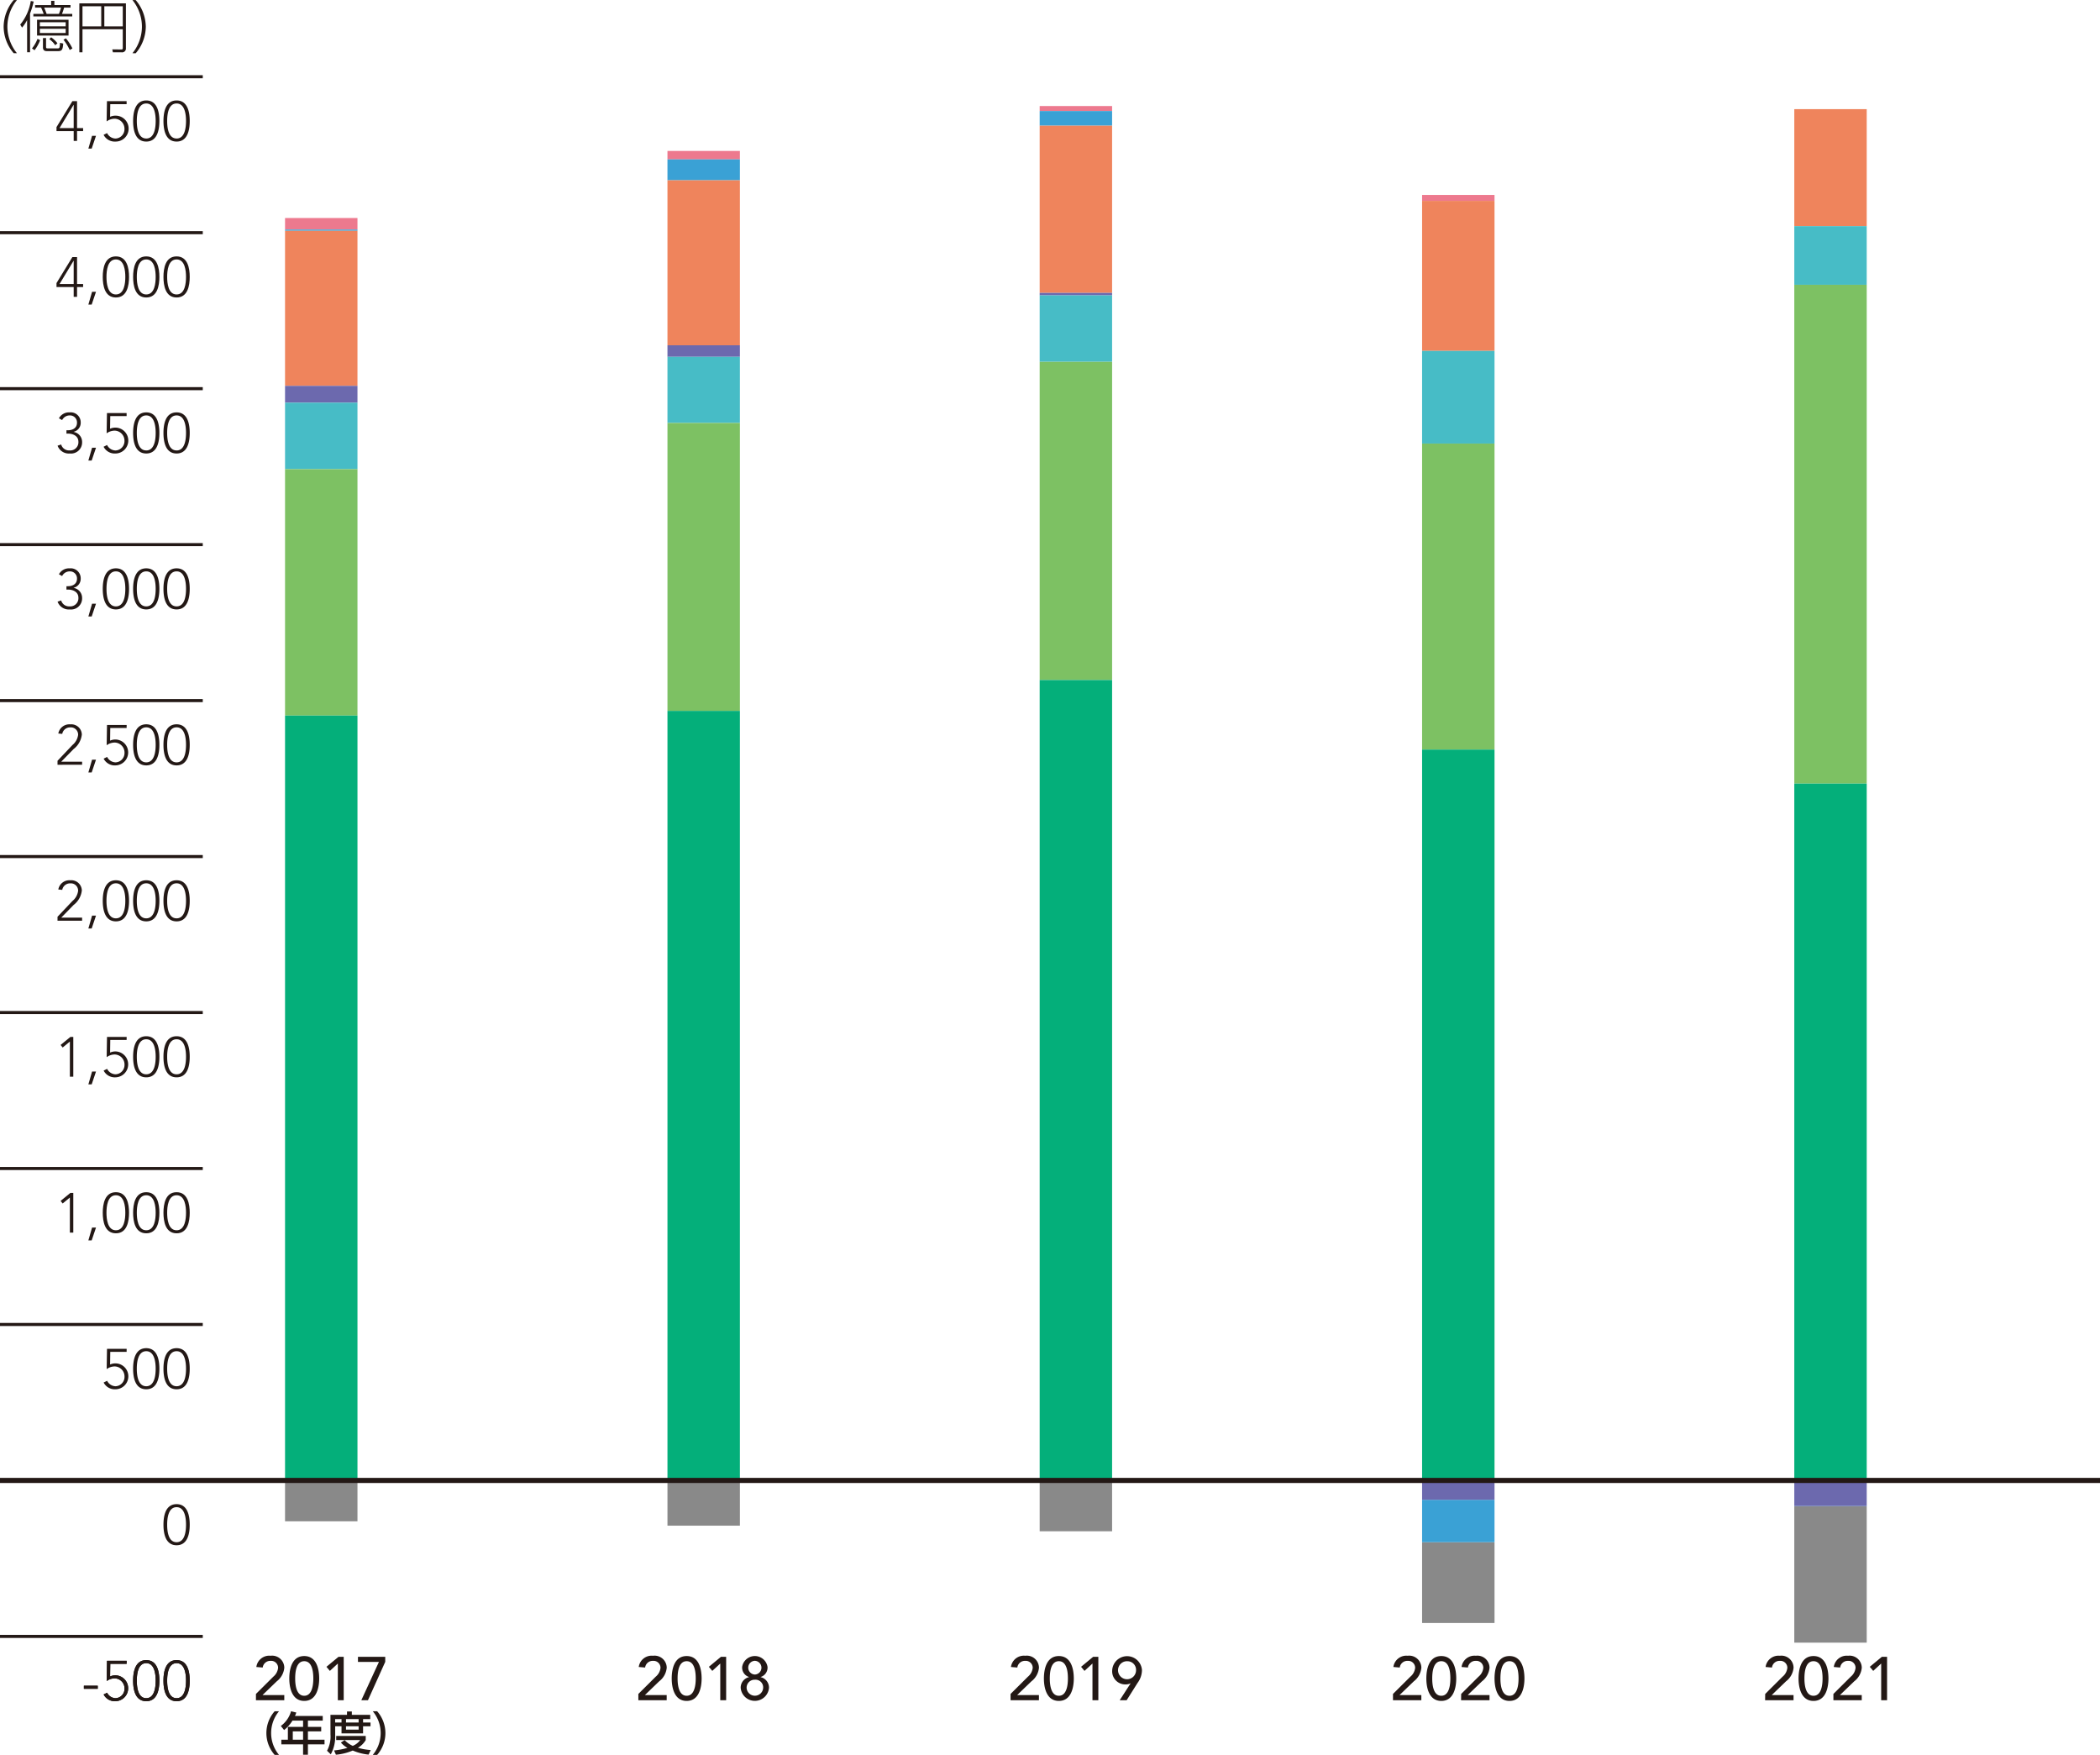 <svg xmlns="http://www.w3.org/2000/svg" viewBox="0 0 205.512 171.714"><defs><style>.cls-1{fill:#231815}.cls-2{fill:none;stroke:#231815;stroke-miterlimit:10;stroke-width:.3px}.cls-3{fill:#ed798e}.cls-4{fill:#3aa1d5}.cls-5{fill:#898989}.cls-6{fill:#ef845c}.cls-7{fill:#6c69ae}.cls-8{fill:#47bcc6}.cls-9{fill:#7dc163}.cls-10{fill:#04af7a}</style></defs><g id="レイヤー_2" data-name="レイヤー 2"><g id="レイヤー_4" data-name="レイヤー 4"><path class="cls-1" d="M2.019 5.356a4.027 4.027 0 0 1-.985-2.6 4.084 4.084 0 0 1 .985-2.6h.318A4.135 4.135 0 0 0 1.4 2.753a4.168 4.168 0 0 0 .934 2.6ZM3.618 5.263h-.286V2.109a3.724 3.724 0 0 1-.494.737l-.182-.291A4.829 4.829 0 0 0 3.689.247L3.975.3a8.224 8.224 0 0 1-.357 1.175Zm.192-.379a3.371 3.371 0 0 0 .539-.934l.257.126a3.713 3.713 0 0 1-.548.989Zm3.939-3.378v.247H3.942v-.247h1.01c-.015-.05-.12-.33-.252-.615h-.588V.644h1.571V.231H6v.413h1.578v.247h-.626a5.235 5.235 0 0 1-.209.615Zm-.363 2.12H4.305V2.082h3.081Zm-.28-1.3H4.579v.4h2.527Zm0 .638H4.579v.412h2.527Zm-1.922.906v.83c0 .149.016.182.165.182h.982c.154 0 .165-.061.192-.209a1.642 1.642 0 0 0 .023-.335l.318.071c-.044.561-.1.742-.506.742H5.266c-.242 0-.384-.1-.384-.363v-.915Zm1.262-2.364a5.925 5.925 0 0 0 .209-.615H5c.093.208.153.373.241.615Zm-.362 3.07a2.358 2.358 0 0 0-.582-.6l.181-.176a2.609 2.609 0 0 1 .615.582Zm1.416.462a5.208 5.208 0 0 0-.609-1.006l.237-.132a4.753 4.753 0 0 1 .637.988ZM13 4.862a.373.373 0 0 1-.422.407h-.851l-.061-.291.873.01c.132 0 .154-.033.154-.159V3.011H8.75v2.258h-.308V.479H13ZM8.75.759V2.73h1.835V.759Zm2.137 0V2.73h1.807V.759ZM13.64 5.356a4.176 4.176 0 0 0 .928-2.6 4.151 4.151 0 0 0-.928-2.6h.318a4.1 4.1 0 0 1 .989 2.605 4.068 4.068 0 0 1-.989 2.6ZM27.555 171.862a3.222 3.222 0 0 1 0-4.266h.426a3.343 3.343 0 0 0 0 4.266ZM32.262 168.055v.454h-1.45v.612h1.3v.441h-1.3v.815h1.625v.455h-1.625v1.013h-.473v-1.013H28.21v-.455h.64v-1.256h1.489v-.612H29.3a3.556 3.556 0 0 1-.819.923l-.32-.4a2.69 2.69 0 0 0 1-1.44l.514.126a3.305 3.305 0 0 1-.131.338Zm-1.923 1.507h-1.008v.815h1.008ZM33.017 167.946h1.62v-.333h.472v.333h1.8v.414h-.7v.333h.729v.369h-.729v.694H34.1v-.694h-.621v.82a3.652 3.652 0 0 1-.428 1.927l-.369-.352a2.925 2.925 0 0 0 .338-1.584Zm1.39 2.472a2.557 2.557 0 0 0 .792.562 1.691 1.691 0 0 0 .73-.567h-2.35v-.405h2.89v.405a2.111 2.111 0 0 1-.766.756 6.294 6.294 0 0 0 1.252.221l-.207.446a5.272 5.272 0 0 1-1.549-.4 5.311 5.311 0 0 1-1.647.41l-.185-.419a6.782 6.782 0 0 0 1.315-.252 2.4 2.4 0 0 1-.644-.518Zm-.931-2.058v.333h.624v-.333Zm1.062 0v.333h1.237v-.333Zm0 .7v.334h1.237v-.334ZM37.16 171.862a3.336 3.336 0 0 0 0-4.266h.428a3.225 3.225 0 0 1 0 4.266Z" transform="translate(-.678 -.148)"/><path class="cls-2" d="M0 7.509h19.843"/><path class="cls-1" d="M7.889 12.976H6.208v-.39l1.555-2.543h.456v2.637h.593v.3h-.593v.956h-.33Zm0-2.57h-.011L6.505 12.68h1.384ZM9.688 13.438h.385L9.65 14.69h-.324ZM13.069 10.339h-1.6l-.017 1.237a1.257 1.257 0 0 1 .567-.11A1.267 1.267 0 0 1 11.981 14a1.223 1.223 0 0 1-1.165-.659l.341-.171a.952.952 0 0 0 .824.534.914.914 0 0 0 .879-.929.984.984 0 0 0-.977-1.011 1.368 1.368 0 0 0-.77.264l.033-1.983h1.923ZM14.99 9.977c1.093 0 1.285 1.165 1.285 2.011S16.083 14 14.99 14s-1.285-1.165-1.285-2.01.195-2.013 1.285-2.013Zm0 3.725c.824 0 .923-1.11.923-1.714s-.1-1.714-.923-1.714-.923 1.109-.923 1.714.099 1.712.923 1.712ZM17.96 9.977c1.093 0 1.285 1.165 1.285 2.011S19.053 14 17.96 14s-1.285-1.165-1.285-2.01.191-2.013 1.285-2.013Zm0 3.725c.824 0 .923-1.11.923-1.714s-.1-1.714-.923-1.714-.923 1.109-.923 1.714.099 1.712.923 1.712Z" transform="translate(-.678 -.148)"/><path class="cls-2" d="M0 22.768h19.843"/><path class="cls-1" d="M7.889 28.234H6.208v-.388L7.763 25.3h.456v2.636h.593v.3h-.593v.957h-.33Zm0-2.57h-.011l-1.373 2.274h1.384ZM9.688 28.7h.385l-.423 1.249h-.324ZM12.02 25.236c1.093 0 1.286 1.164 1.286 2.01s-.193 2.011-1.286 2.011-1.286-1.165-1.286-2.011.193-2.01 1.286-2.01Zm0 3.725c.824 0 .922-1.11.922-1.715s-.1-1.713-.922-1.713-.923 1.11-.923 1.713.103 1.715.923 1.715ZM14.99 25.236c1.093 0 1.285 1.164 1.285 2.01s-.192 2.011-1.285 2.011-1.285-1.165-1.285-2.011.195-2.01 1.285-2.01Zm0 3.725c.824 0 .923-1.11.923-1.715s-.1-1.713-.923-1.713-.923 1.11-.923 1.713.099 1.715.923 1.715ZM17.96 25.236c1.093 0 1.285 1.164 1.285 2.01s-.192 2.011-1.285 2.011-1.285-1.165-1.285-2.011.191-2.01 1.285-2.01Zm0 3.725c.824 0 .923-1.11.923-1.715s-.1-1.713-.923-1.713-.923 1.11-.923 1.713.099 1.715.923 1.715Z" transform="translate(-.678 -.148)"/><path class="cls-2" d="M0 38.03h19.843"/><path class="cls-1" d="M6.664 43.64a.8.8 0 0 0 .818.582.8.8 0 0 0 .869-.846c0-.577-.534-.8-1.028-.8h-.142v-.329h.165c.417 0 .867-.2.867-.736a.685.685 0 0 0-.72-.714.823.823 0 0 0-.735.456l-.314-.176a1.12 1.12 0 0 1 1.049-.577.977.977 0 0 1 1.083 1 .9.9 0 0 1-.692.9v.012a.993.993 0 0 1 .829.994 1.084 1.084 0 0 1-1.2 1.116 1.167 1.167 0 0 1-1.2-.764ZM9.688 43.958h.385L9.65 45.21h-.324ZM13.069 40.859h-1.6l-.021 1.241a1.257 1.257 0 0 1 .567-.11 1.267 1.267 0 0 1-.034 2.533 1.224 1.224 0 0 1-1.165-.66l.341-.171a.952.952 0 0 0 .824.534.914.914 0 0 0 .879-.929.984.984 0 0 0-.977-1.011 1.376 1.376 0 0 0-.77.264l.033-1.983h1.923ZM14.99 40.5c1.093 0 1.285 1.165 1.285 2.011s-.192 2.011-1.285 2.011-1.285-1.165-1.285-2.011S13.9 40.5 14.99 40.5Zm0 3.725c.824 0 .923-1.11.923-1.714s-.1-1.714-.923-1.714-.923 1.109-.923 1.714.099 1.711.923 1.711ZM17.96 40.5c1.093 0 1.285 1.165 1.285 2.011s-.192 2.011-1.285 2.011-1.285-1.165-1.285-2.011.191-2.011 1.285-2.011Zm0 3.725c.824 0 .923-1.11.923-1.714s-.1-1.714-.923-1.714-.923 1.109-.923 1.714.099 1.711.923 1.711Z" transform="translate(-.678 -.148)"/><path class="cls-2" d="M0 53.291h19.843"/><path class="cls-1" d="M6.664 58.9a.8.8 0 0 0 .818.582.8.8 0 0 0 .869-.845c0-.577-.534-.8-1.028-.8h-.142v-.329h.165c.417 0 .867-.2.867-.736a.684.684 0 0 0-.72-.714.821.821 0 0 0-.735.456l-.314-.176a1.12 1.12 0 0 1 1.049-.577.977.977 0 0 1 1.083 1 .9.9 0 0 1-.692.9v.012a.993.993 0 0 1 .829.994 1.083 1.083 0 0 1-1.2 1.115 1.166 1.166 0 0 1-1.2-.763ZM9.688 59.22h.385l-.423 1.252h-.324ZM12.02 55.759c1.093 0 1.286 1.165 1.286 2.011s-.193 2.01-1.286 2.01-1.286-1.165-1.286-2.01.193-2.011 1.286-2.011Zm0 3.724c.824 0 .922-1.109.922-1.713s-.1-1.714-.922-1.714-.92 1.109-.92 1.714.1 1.713.92 1.713ZM14.99 55.759c1.093 0 1.285 1.165 1.285 2.011s-.192 2.01-1.285 2.01-1.285-1.165-1.285-2.01.195-2.011 1.285-2.011Zm0 3.724c.824 0 .923-1.109.923-1.713s-.1-1.714-.923-1.714-.923 1.109-.923 1.714.099 1.713.923 1.713ZM17.96 55.759c1.093 0 1.285 1.165 1.285 2.011s-.192 2.01-1.285 2.01-1.285-1.165-1.285-2.01.191-2.011 1.285-2.011Zm0 3.724c.824 0 .923-1.109.923-1.713s-.1-1.714-.923-1.714-.923 1.109-.923 1.714.099 1.713.923 1.713Z" transform="translate(-.678 -.148)"/><path class="cls-2" d="M0 68.553h19.843"/><path class="cls-1" d="m6.307 74.591 1.462-1.544a1.534 1.534 0 0 0 .554-1 .712.712 0 0 0-.774-.725.775.775 0 0 0-.78.637l-.385-.038a1.1 1.1 0 0 1 1.181-.895 1.026 1.026 0 0 1 1.121.994 2.068 2.068 0 0 1-.8 1.417L6.67 74.679h2.043v.3H6.307ZM9.688 74.481h.385l-.423 1.252h-.324ZM13.069 71.383h-1.6l-.017 1.236a1.257 1.257 0 0 1 .567-.11 1.267 1.267 0 0 1-.034 2.532 1.223 1.223 0 0 1-1.165-.659l.341-.17a.951.951 0 0 0 .824.533.914.914 0 0 0 .879-.929.983.983 0 0 0-.977-1.01 1.367 1.367 0 0 0-.77.263l.033-1.983h1.923ZM14.99 71.021c1.093 0 1.285 1.164 1.285 2.01s-.192 2.01-1.285 2.01-1.285-1.164-1.285-2.01.195-2.01 1.285-2.01Zm0 3.724c.824 0 .923-1.11.923-1.714s-.1-1.714-.923-1.714-.923 1.11-.923 1.714.099 1.714.923 1.714ZM17.96 71.021c1.093 0 1.285 1.164 1.285 2.01s-.192 2.01-1.285 2.01-1.285-1.164-1.285-2.01.191-2.01 1.285-2.01Zm0 3.724c.824 0 .923-1.11.923-1.714s-.1-1.714-.923-1.714-.923 1.11-.923 1.714.099 1.714.923 1.714Z" transform="translate(-.678 -.148)"/><path class="cls-2" d="M0 83.814h19.843"/><path class="cls-1" d="m6.307 89.853 1.462-1.544a1.534 1.534 0 0 0 .554-1 .712.712 0 0 0-.774-.725.775.775 0 0 0-.78.637l-.385-.038a1.1 1.1 0 0 1 1.181-.9 1.026 1.026 0 0 1 1.121.994 2.064 2.064 0 0 1-.8 1.417L6.67 89.94h2.043v.3H6.307ZM9.688 89.743h.385L9.65 91h-.324ZM12.02 86.282c1.093 0 1.286 1.164 1.286 2.011s-.193 2.01-1.286 2.01-1.286-1.164-1.286-2.01.193-2.011 1.286-2.011Zm0 3.725c.824 0 .922-1.111.922-1.714s-.1-1.714-.922-1.714-.923 1.109-.923 1.714.103 1.714.923 1.714ZM14.99 86.282c1.093 0 1.285 1.164 1.285 2.011s-.192 2.01-1.285 2.01-1.285-1.164-1.285-2.01.195-2.011 1.285-2.011Zm0 3.725c.824 0 .923-1.111.923-1.714s-.1-1.714-.923-1.714-.923 1.109-.923 1.714.099 1.714.923 1.714ZM17.96 86.282c1.093 0 1.285 1.164 1.285 2.011s-.192 2.01-1.285 2.01-1.285-1.164-1.285-2.01.191-2.011 1.285-2.011Zm0 3.725c.824 0 .923-1.111.923-1.714s-.1-1.714-.923-1.714-.923 1.109-.923 1.714.099 1.714.923 1.714Z" transform="translate(-.678 -.148)"/><path class="cls-2" d="M0 99.076h19.843"/><path class="cls-1" d="M7.516 102.07H7.51l-.7.577-.2-.252.961-.786h.28v3.891h-.335ZM9.688 105h.385l-.423 1.252h-.324ZM13.069 101.905h-1.6l-.017 1.237a1.257 1.257 0 0 1 .567-.11 1.267 1.267 0 0 1-.034 2.532 1.223 1.223 0 0 1-1.165-.659l.341-.171a.952.952 0 0 0 .824.534.914.914 0 0 0 .879-.929.984.984 0 0 0-.977-1.011 1.368 1.368 0 0 0-.77.264l.033-1.983h1.923ZM14.99 101.543c1.093 0 1.285 1.165 1.285 2.011s-.192 2.01-1.285 2.01-1.285-1.165-1.285-2.01.195-2.011 1.285-2.011Zm0 3.725c.824 0 .923-1.11.923-1.714s-.1-1.714-.923-1.714-.923 1.109-.923 1.714.099 1.714.923 1.714ZM17.96 101.543c1.093 0 1.285 1.165 1.285 2.011s-.192 2.01-1.285 2.01-1.285-1.165-1.285-2.01.191-2.011 1.285-2.011Zm0 3.725c.824 0 .923-1.11.923-1.714s-.1-1.714-.923-1.714-.923 1.109-.923 1.714.099 1.714.923 1.714Z" transform="translate(-.678 -.148)"/><path class="cls-2" d="M0 114.337h19.843"/><path class="cls-1" d="M7.516 117.332H7.51l-.7.577-.2-.253.961-.785h.28v3.889h-.335ZM9.688 120.266h.385l-.423 1.252h-.324ZM12.02 116.805c1.093 0 1.286 1.165 1.286 2.01s-.193 2.011-1.286 2.011-1.286-1.165-1.286-2.011.193-2.01 1.286-2.01Zm0 3.724c.824 0 .922-1.109.922-1.714s-.1-1.713-.922-1.713-.923 1.109-.923 1.713.103 1.714.923 1.714ZM14.99 116.805c1.093 0 1.285 1.165 1.285 2.01s-.192 2.011-1.285 2.011-1.285-1.165-1.285-2.011.195-2.01 1.285-2.01Zm0 3.724c.824 0 .923-1.109.923-1.714s-.1-1.713-.923-1.713-.923 1.109-.923 1.713.099 1.714.923 1.714ZM17.96 116.805c1.093 0 1.285 1.165 1.285 2.01s-.192 2.011-1.285 2.011-1.285-1.165-1.285-2.011.191-2.01 1.285-2.01Zm0 3.724c.824 0 .923-1.109.923-1.714s-.1-1.713-.923-1.713-.923 1.109-.923 1.713.099 1.714.923 1.714Z" transform="translate(-.678 -.148)"/><path class="cls-2" d="M0 129.599h19.843"/><path class="cls-1" d="M13.069 132.429h-1.6l-.017 1.236a1.257 1.257 0 0 1 .567-.11 1.267 1.267 0 0 1-.034 2.533 1.224 1.224 0 0 1-1.165-.66l.341-.17a.951.951 0 0 0 .824.533.914.914 0 0 0 .879-.929.983.983 0 0 0-.977-1.01 1.367 1.367 0 0 0-.77.263l.033-1.982h1.923ZM14.989 132.066c1.094 0 1.286 1.164 1.286 2.011s-.192 2.011-1.286 2.011-1.285-1.165-1.285-2.011.196-2.011 1.285-2.011Zm0 3.725c.824 0 .923-1.109.923-1.714s-.1-1.714-.923-1.714-.923 1.11-.923 1.714.1 1.714.923 1.714ZM17.96 132.066c1.093 0 1.285 1.164 1.285 2.011s-.192 2.011-1.285 2.011-1.285-1.165-1.285-2.011.191-2.011 1.285-2.011Zm0 3.725c.824 0 .923-1.109.923-1.714s-.1-1.714-.923-1.714-.923 1.11-.923 1.714.099 1.714.923 1.714Z" transform="translate(-.678 -.148)"/><path class="cls-1" d="M0 160.122h19.843"/><path class="cls-1" d="M8.887 165.094h1.356v.3H8.887ZM13.069 162.951h-1.6l-.017 1.237a1.257 1.257 0 0 1 .567-.11 1.267 1.267 0 0 1-.034 2.532 1.225 1.225 0 0 1-1.165-.659l.341-.17a.951.951 0 0 0 .824.533.914.914 0 0 0 .879-.929.983.983 0 0 0-.977-1.01 1.361 1.361 0 0 0-.77.264l.033-1.984h1.923ZM14.99 162.59c1.093 0 1.285 1.164 1.285 2.01s-.192 2.01-1.285 2.01-1.285-1.165-1.285-2.01.195-2.01 1.285-2.01Zm0 3.724c.824 0 .923-1.11.923-1.714s-.1-1.713-.923-1.713-.923 1.109-.923 1.713.099 1.714.923 1.714ZM17.96 162.59c1.093 0 1.285 1.164 1.285 2.01s-.192 2.01-1.285 2.01-1.285-1.165-1.285-2.01.191-2.01 1.285-2.01Zm0 3.724c.824 0 .923-1.11.923-1.714s-.1-1.713-.923-1.713-.923 1.109-.923 1.713.099 1.714.923 1.714Z" transform="translate(-.678 -.148)"/><path class="cls-2" d="M0 160.122h19.843"/><path class="cls-1" d="M8.887 165.094h1.356v.3H8.887ZM13.069 162.951h-1.6l-.017 1.237a1.257 1.257 0 0 1 .567-.11 1.267 1.267 0 0 1-.034 2.532 1.225 1.225 0 0 1-1.165-.659l.341-.17a.951.951 0 0 0 .824.533.914.914 0 0 0 .879-.929.983.983 0 0 0-.977-1.01 1.361 1.361 0 0 0-.77.264l.033-1.984h1.923ZM14.99 162.59c1.093 0 1.285 1.164 1.285 2.01s-.192 2.01-1.285 2.01-1.285-1.165-1.285-2.01.195-2.01 1.285-2.01Zm0 3.724c.824 0 .923-1.11.923-1.714s-.1-1.713-.923-1.713-.923 1.109-.923 1.713.099 1.714.923 1.714ZM17.96 162.59c1.093 0 1.285 1.164 1.285 2.01s-.192 2.01-1.285 2.01-1.285-1.165-1.285-2.01.191-2.01 1.285-2.01Zm0 3.724c.824 0 .923-1.11.923-1.714s-.1-1.713-.923-1.713-.923 1.109-.923 1.713.099 1.714.923 1.714ZM17.96 147.328c1.093 0 1.285 1.164 1.285 2.011s-.192 2.01-1.285 2.01-1.285-1.164-1.285-2.01.191-2.011 1.285-2.011Zm0 3.725c.824 0 .923-1.111.923-1.714s-.1-1.714-.923-1.714-.923 1.109-.923 1.714.099 1.714.923 1.714ZM25.726 165.9l1.7-1.691a1.287 1.287 0 0 0 .467-.869.68.68 0 0 0-.732-.678.747.747 0 0 0-.773.653l-.624-.053a1.276 1.276 0 0 1 1.4-1.1 1.189 1.189 0 0 1 1.336 1.175 1.894 1.894 0 0 1-.736 1.326l-1.4 1.349h2.135v.5h-2.773ZM30.452 162.192c1.2 0 1.463 1.265 1.463 2.195 0 .893-.258 2.195-1.463 2.195s-1.463-1.3-1.463-2.195c0-.93.258-2.195 1.463-2.195Zm0 3.886c.8 0 .888-1.14.888-1.691 0-.588-.084-1.691-.888-1.691s-.887 1.1-.887 1.691c0 .551.083 1.691.887 1.691ZM33.74 162.924l-.78.72-.335-.4 1.181-.977h.509v4.246h-.575ZM37.76 162.768h-2.051v-.5h2.669v.492l-1.691 3.754h-.649Z" transform="translate(-.678 -.148)"/><path class="cls-3" d="M27.895 21.333h7.088v1.129h-7.088z"/><path class="cls-4" d="M27.895 22.463h7.088v.122h-7.088z"/><path class="cls-5" d="M27.895 144.86h7.088v3.999h-7.088z"/><path class="cls-6" d="M27.895 22.585h7.088v15.17h-7.088z"/><path class="cls-7" d="M27.895 37.755h7.088v1.648h-7.088z"/><path class="cls-8" d="M27.895 39.403h7.088v6.501h-7.088z"/><path class="cls-9" d="M27.895 45.905h7.088v24.113h-7.088z"/><path class="cls-10" d="M27.895 70.018h7.088v74.842h-7.088z"/><path class="cls-1" d="m63.149 165.9 1.7-1.691a1.284 1.284 0 0 0 .468-.869.68.68 0 0 0-.732-.678.748.748 0 0 0-.774.653l-.623-.053a1.276 1.276 0 0 1 1.4-1.1 1.19 1.19 0 0 1 1.338 1.175 1.887 1.887 0 0 1-.739 1.326l-1.4 1.349h2.135v.5h-2.773ZM67.877 162.192c1.206 0 1.464 1.265 1.464 2.195 0 .893-.258 2.195-1.464 2.195s-1.463-1.3-1.463-2.195c0-.93.258-2.195 1.463-2.195Zm0 3.886c.8 0 .888-1.14.888-1.691 0-.588-.084-1.691-.888-1.691s-.888 1.1-.888 1.691c0 .551.084 1.691.888 1.691ZM71.165 162.924l-.779.72-.336-.4 1.181-.977h.51v4.246h-.576ZM73.163 165.292a1.06 1.06 0 0 1 .811-1.037v-.018a.956.956 0 0 1-.666-.989 1.257 1.257 0 0 1 2.482 0 .957.957 0 0 1-.666.989v.018a1.059 1.059 0 0 1 .811 1.037 1.39 1.39 0 0 1-2.772 0Zm2.2 0a.751.751 0 0 0-.809-.785.779.779 0 0 0-.81.785.81.81 0 0 0 1.619 0ZM74.549 164a.672.672 0 0 0 0-1.343.672.672 0 0 0 0 1.343Z" transform="translate(-.678 -.148)"/><path class="cls-5" d="M65.32 144.86h7.088v4.426H65.32z"/><path class="cls-3" d="M65.32 14.771h7.088v.824H65.32z"/><path class="cls-4" d="M65.32 15.595h7.088v2.045H65.32z"/><path class="cls-6" d="M65.32 17.64h7.088v16.147H65.32z"/><path class="cls-7" d="M65.32 33.787h7.088v1.129H65.32z"/><path class="cls-8" d="M65.32 34.916h7.088v6.471H65.32z"/><path class="cls-9" d="M65.32 41.387h7.088V69.56H65.32z"/><path class="cls-10" d="M65.32 69.56h7.088v75.3H65.32z"/><path class="cls-1" d="m99.575 165.9 1.7-1.691a1.283 1.283 0 0 0 .467-.869.68.68 0 0 0-.731-.678.748.748 0 0 0-.774.653l-.624-.053a1.277 1.277 0 0 1 1.405-1.1 1.188 1.188 0 0 1 1.335 1.175 1.89 1.89 0 0 1-.736 1.326l-1.4 1.349h2.134v.5h-2.776ZM104.3 162.192c1.2 0 1.463 1.265 1.463 2.195 0 .893-.258 2.195-1.463 2.195s-1.463-1.3-1.463-2.195c.002-.93.263-2.195 1.463-2.195Zm0 3.886c.8 0 .887-1.14.887-1.691 0-.588-.084-1.691-.887-1.691s-.887 1.1-.887 1.691c.002.551.087 1.691.887 1.691ZM107.59 162.924l-.78.72-.335-.4 1.18-.977h.51v4.246h-.575ZM111.321 164.866h-.021a1.061 1.061 0 0 1-.469.1 1.279 1.279 0 0 1-1.312-1.344 1.459 1.459 0 0 1 2.914-.059 2.127 2.127 0 0 1-.426 1.252l-1.073 1.7h-.678Zm-.347-2.17a.882.882 0 1 0 .881.881.84.84 0 0 0-.881-.877Z" transform="translate(-.678 -.148)"/><path class="cls-5" d="M101.745 144.86h7.088v4.975h-7.088z"/><path class="cls-3" d="M101.745 10.376h7.088v.488h-7.088z"/><path class="cls-4" d="M101.745 10.864h7.088v1.435h-7.088z"/><path class="cls-6" d="M101.745 12.299h7.088v16.36h-7.088z"/><path class="cls-7" d="M101.745 28.659h7.088v.244h-7.088z"/><path class="cls-8" d="M101.745 28.903h7.088v6.501h-7.088z"/><path class="cls-9" d="M101.745 35.405h7.088v31.133h-7.088z"/><path class="cls-10" d="M101.745 66.538h7.088v78.322h-7.088z"/><path class="cls-1" d="m173.425 165.9 1.7-1.691a1.284 1.284 0 0 0 .468-.869.68.68 0 0 0-.732-.678.746.746 0 0 0-.773.653l-.624-.053a1.276 1.276 0 0 1 1.4-1.1 1.189 1.189 0 0 1 1.337 1.175 1.888 1.888 0 0 1-.737 1.326l-1.4 1.349h2.135v.5h-2.782ZM178.152 162.192c1.205 0 1.463 1.265 1.463 2.195 0 .893-.258 2.195-1.463 2.195s-1.463-1.3-1.463-2.195c0-.93.258-2.195 1.463-2.195Zm0 3.886c.8 0 .888-1.14.888-1.691 0-.588-.084-1.691-.888-1.691s-.887 1.1-.887 1.691c0 .551.084 1.691.887 1.691ZM180.1 165.9l1.7-1.691a1.284 1.284 0 0 0 .468-.869.68.68 0 0 0-.732-.678.746.746 0 0 0-.773.653l-.624-.053a1.276 1.276 0 0 1 1.4-1.1 1.189 1.189 0 0 1 1.337 1.175 1.888 1.888 0 0 1-.737 1.326l-1.4 1.349h2.135v.5H180.1ZM184.776 162.924l-.78.72-.335-.4 1.181-.977h.51v4.246h-.576Z" transform="translate(-.678 -.148)"/><path class="cls-5" d="M175.595 147.393h7.088v13.339h-7.088z"/><path class="cls-6" d="M175.595 10.681h7.088v11.446h-7.088z"/><path class="cls-8" d="M175.595 22.127h7.088v5.738h-7.088z"/><path class="cls-9" d="M175.595 27.865h7.088v48.806h-7.088z"/><path class="cls-10" d="M175.595 76.672h7.088v68.188h-7.088z"/><path class="cls-4" d="M175.595 147.363h7.088v.031h-7.088z"/><path class="cls-7" d="M175.595 144.86h7.088v2.503h-7.088z"/><path class="cls-1" d="m137 165.9 1.7-1.691a1.284 1.284 0 0 0 .468-.869.68.68 0 0 0-.733-.678.747.747 0 0 0-.773.653l-.623-.053a1.275 1.275 0 0 1 1.4-1.1 1.189 1.189 0 0 1 1.337 1.175 1.888 1.888 0 0 1-.737 1.326l-1.4 1.349h2.135v.5H137ZM141.727 162.192c1.206 0 1.463 1.265 1.463 2.195 0 .893-.257 2.195-1.463 2.195s-1.463-1.3-1.463-2.195c0-.93.257-2.195 1.463-2.195Zm0 3.886c.8 0 .887-1.14.887-1.691 0-.588-.084-1.691-.887-1.691s-.887 1.1-.887 1.691c0 .551.083 1.691.887 1.691ZM143.672 165.9l1.7-1.691a1.288 1.288 0 0 0 .468-.869.68.68 0 0 0-.733-.678.747.747 0 0 0-.773.653l-.623-.053a1.275 1.275 0 0 1 1.4-1.1 1.189 1.189 0 0 1 1.337 1.175 1.888 1.888 0 0 1-.737 1.326l-1.4 1.349h2.135v.5h-2.782ZM148.4 162.192c1.206 0 1.464 1.265 1.464 2.195 0 .893-.258 2.195-1.464 2.195s-1.462-1.3-1.462-2.195c-.002-.93.255-2.195 1.462-2.195Zm0 3.886c.8 0 .888-1.14.888-1.691 0-.588-.084-1.691-.888-1.691s-.886 1.1-.886 1.691c-.002.551.086 1.691.886 1.691Z" transform="translate(-.678 -.148)"/><path class="cls-5" d="M139.17 150.904h7.088v7.905h-7.088z"/><path class="cls-4" d="M139.17 146.752h7.088v4.151h-7.088z"/><path class="cls-7" d="M139.17 144.86h7.088v1.892h-7.088z"/><path class="cls-3" d="M139.17 19.075h7.088v.58h-7.088z"/><path class="cls-6" d="M139.17 19.655h7.088v14.682h-7.088z"/><path class="cls-8" d="M139.17 34.336h7.088v9.065h-7.088z"/><path class="cls-9" d="M139.17 43.402h7.088v29.943h-7.088z"/><path class="cls-10" d="M139.17 73.345h7.088v71.515h-7.088z"/><path style="stroke-width:.5px;fill:none;stroke:#231815;stroke-miterlimit:10" d="M0 144.86h205.512"/></g></g></svg>